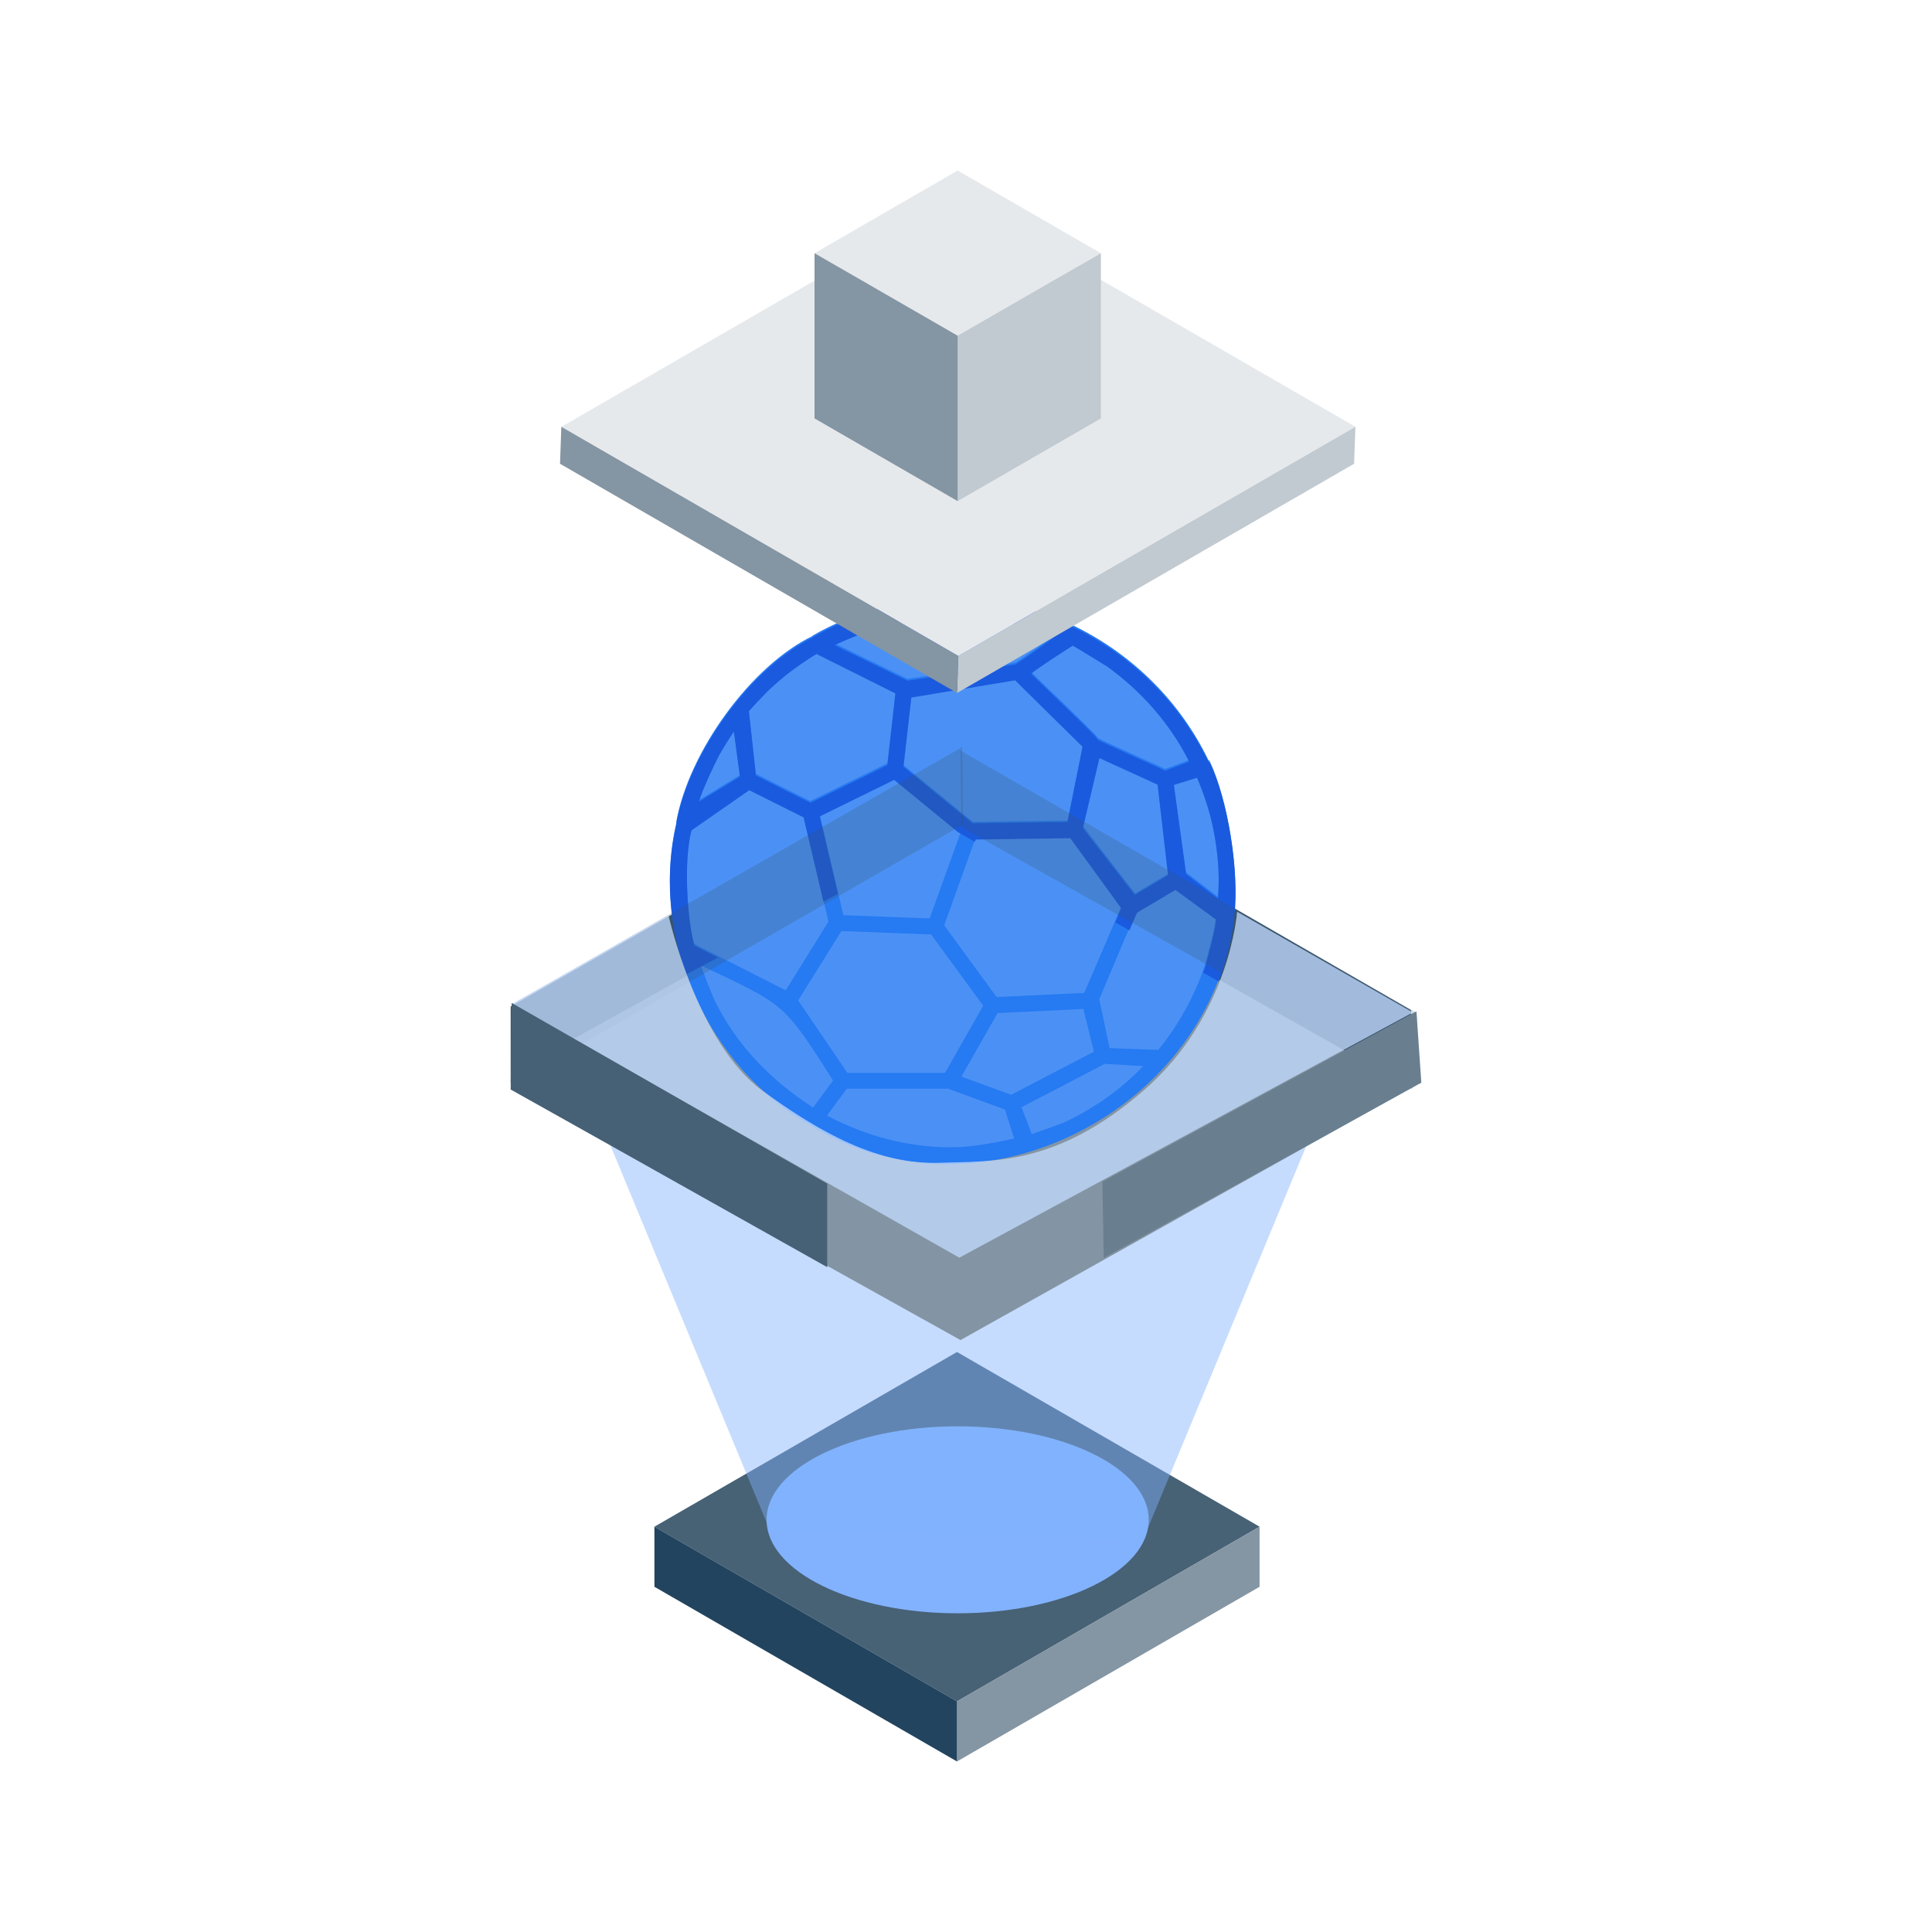 <svg width="118" height="118" viewBox="0 0 118 118" fill="none" xmlns="http://www.w3.org/2000/svg">
<g clip-path="url(#clip0_202_5557)">
<path d="M58.45 103.915L39.97 93.245L58.45 82.575L76.93 93.245L58.45 103.915Z" fill="#476175"/>
<path d="M76.93 96.915L58.45 107.585V103.915L76.93 93.245V96.915Z" fill="#8495A3"/>
<path d="M58.45 107.585L39.97 96.915V93.245L58.45 103.915V107.585Z" fill="#22445F"/>
<path d="M58.49 98.535C64.935 98.535 70.16 95.979 70.16 92.825C70.16 89.671 64.935 87.115 58.49 87.115C52.045 87.115 46.82 89.671 46.82 92.825C46.82 95.979 52.045 98.535 58.49 98.535Z" fill="#82B2FD"/>
<path opacity="0.45" d="M69.83 94.005L82.22 64.115L34.66 63.625L47.04 93.515L69.83 94.005Z" fill="#82B2FD"/>
<path d="M31.19 61.475L58.6 45.845L58.66 50.635L31.19 66.155V61.475Z" fill="#38546A"/>
<path d="M58.66 81.845L31.19 66.545L31.36 65.495L58.28 50.525L86.19 66.435L58.67 81.845H58.66Z" fill="#8395A4"/>
<path d="M58.38 45.675L58.44 50.795L86.24 66.485L86.18 61.695L58.38 45.675V45.675Z" fill="#3A566C"/>
<path d="M58.278 70.255C67.491 70.255 74.96 62.877 74.96 53.775C74.96 44.673 67.491 37.295 58.278 37.295C49.065 37.295 41.596 44.673 41.596 53.775C41.596 62.877 49.065 70.255 58.278 70.255Z" fill="#4B91F5"/>
<path d="M75.37 55.895C75.69 53.135 74.98 48.775 73.87 46.465L73.81 46.435C72.08 42.855 69.2 40.005 65.66 38.255C60.63 35.885 54.47 36.025 49.63 38.825V38.845C45.88 40.655 42.07 45.895 41.3 50.215H41.32C39.66 57.245 43.23 65.225 49.51 68.715H49.56V68.755C59.8 75.115 74.06 67.795 75.38 55.895H75.37ZM73.59 58.955C72.97 60.825 71.99 62.595 70.74 64.125L67.77 64.015L67.14 61.025C67.57 60.005 69.01 56.585 69.43 55.625L71.77 54.235L74.26 56.055C74.15 56.975 73.78 58.205 73.59 58.955ZM64.95 68.575C64.36 68.795 63.56 69.075 63.02 69.265L62.39 67.625C63.32 67.145 66.49 65.495 67.47 64.975L69.82 65.115C68.44 66.565 66.78 67.725 64.95 68.575V68.575ZM58.17 70.075C55.43 70.085 52.83 69.365 50.51 68.135L51.72 66.495H57.9L61.38 67.765L61.94 69.535C61.07 69.735 59.34 70.085 58.16 70.065L58.17 70.075ZM43.65 61.105C43.3 60.295 43.01 59.535 42.81 58.965C47.93 61.395 47.82 61.175 50.88 65.995L49.66 67.645C47.09 65.985 45 63.855 43.65 61.105V61.105ZM46.85 42.155C47.76 41.275 48.78 40.505 49.87 39.845L54.69 42.255L54.2 46.615L49.49 48.925C48.66 48.515 46.99 47.675 46.16 47.255L45.73 43.335C46.08 42.925 46.47 42.535 46.84 42.145L46.85 42.155ZM56.42 37.645C59.1 37.385 61.87 37.725 64.35 38.835C63.81 39.235 62.57 40.135 62.01 40.475L55.69 41.425L55.43 41.465L50.97 39.295C52.67 38.525 54.51 37.795 56.41 37.645H56.42ZM67.61 40.595C69.71 42.105 71.47 44.095 72.63 46.415L71.16 46.965C71.08 46.895 67.08 45.155 67.03 45.045C67.05 44.915 63.02 41.125 62.98 41.035C63.51 40.615 64.93 39.705 65.52 39.325C66.08 39.645 66.95 40.195 67.61 40.595V40.595ZM74.11 50.565C74.38 51.915 74.51 53.375 74.39 54.775L72.44 53.275L71.69 47.835L73.11 47.395C73.54 48.405 73.89 49.465 74.11 50.565V50.565ZM66.21 60.645C65.49 60.675 61.67 60.855 60.87 60.895L57.67 56.515L59.59 51.165C60.94 51.145 64 51.105 65.37 51.085L68.48 55.365C68.12 56.235 66.62 59.715 66.22 60.645H66.21ZM50.07 49.755L54.61 47.525L58.67 50.845L56.78 56.095L51.51 55.895C51.19 54.515 50.4 51.175 50.07 49.755V49.755ZM66.15 50.485L67.16 46.215L70.71 47.835L71.35 53.365L69.33 54.565L66.16 50.475L66.15 50.485ZM65.22 50.115L59.42 50.195C58.44 49.395 56.15 47.525 55.19 46.735L55.67 42.515L62.01 41.465L66.13 45.525L65.21 50.105L65.22 50.115ZM51.64 65.355L48.75 61.105C48.75 61.105 51.26 57.065 51.39 56.865L56.87 57.075C56.87 57.075 60.04 61.405 60.05 61.425L57.72 65.525H51.75L51.64 65.355ZM42.24 50.615L45.76 48.165L49.08 49.825L50.6 56.285L47.99 60.485L42.41 57.655C42.03 56.465 41.7 52.635 42.24 50.615V50.615ZM61.76 66.865L58.72 65.755C59.2 64.915 60.47 62.685 60.93 61.875C62.23 61.815 64.86 61.695 66.17 61.625L66.81 64.235C65.55 64.895 63.01 66.215 61.76 66.865V66.865ZM43.97 45.965C44.28 45.435 44.57 44.975 44.83 44.585L45.2 47.335L42.7 48.865C42.99 47.975 43.66 46.555 43.98 45.955L43.97 45.965Z" fill="#267AF2"/>
<path d="M73.87 46.575L73.81 46.545C72.08 42.965 69.2 40.115 65.66 38.365C60.63 35.995 54.47 36.135 49.63 38.935V38.955C45.88 40.765 42.07 46.005 41.3 50.325H41.32C40.6 53.365 40.86 56.575 41.89 59.525L43.85 58.485L42.41 57.755C42.03 56.565 41.7 52.735 42.24 50.715L45.76 48.265L49.08 49.925L50.29 55.065L51.18 54.595C50.81 53.015 50.31 50.915 50.07 49.865L54.61 47.635L58.51 50.825L59.54 51.415L59.59 51.275C60.94 51.255 64 51.215 65.37 51.195L68.48 55.475C68.4 55.655 68.27 55.965 68.12 56.335L68.98 56.825C69.18 56.365 69.34 55.975 69.45 55.745L71.79 54.355L74.28 56.175C74.17 57.095 73.8 58.325 73.61 59.075C73.57 59.185 73.52 59.295 73.48 59.405L74.43 59.945C74.9 58.705 75.24 57.385 75.39 56.005C75.71 53.245 75 48.885 73.89 46.575H73.87ZM67.61 40.705C69.71 42.215 71.47 44.205 72.63 46.525L71.16 47.075C71.08 47.005 67.08 45.265 67.03 45.155C67.05 45.025 63.02 41.235 62.98 41.145C63.51 40.725 64.93 39.815 65.52 39.435C66.08 39.755 66.95 40.305 67.61 40.705ZM56.42 37.755C59.1 37.495 61.87 37.835 64.35 38.945C63.81 39.345 62.57 40.245 62.01 40.585L55.69 41.535L55.43 41.575L50.97 39.405C52.67 38.635 54.51 37.905 56.41 37.755H56.42ZM42.68 48.975C42.97 48.085 43.64 46.665 43.96 46.065C44.27 45.535 44.56 45.075 44.82 44.685L45.19 47.435L42.69 48.965L42.68 48.975ZM54.21 46.725L49.5 49.035C48.67 48.625 47 47.785 46.17 47.365L45.74 43.445C46.09 43.035 46.48 42.645 46.85 42.255C47.76 41.375 48.78 40.605 49.87 39.945L54.69 42.355L54.2 46.715L54.21 46.725ZM65.21 50.205L59.41 50.285C58.43 49.485 56.14 47.615 55.18 46.825L55.66 42.605L62 41.555L66.12 45.615L65.2 50.195L65.21 50.205ZM69.31 54.665L66.14 50.575L67.15 46.305L70.7 47.925L71.34 53.455L69.32 54.655L69.31 54.665ZM74.39 54.885L72.44 53.385L71.69 47.945L73.11 47.505C73.54 48.515 73.89 49.575 74.11 50.675C74.38 52.025 74.51 53.485 74.39 54.885V54.885Z" fill="#1A5ADE"/>
<path opacity="0.24" d="M31.3 61.315L58.77 45.625L58.83 50.355L31.36 66.155L31.3 61.315V61.315Z" fill="#38546A"/>
<path opacity="0.24" d="M58.66 45.845L58.72 50.525L86.74 66.215L86.52 61.865L58.67 45.845H58.66Z" fill="#3A566C"/>
<path opacity="0.76" d="M58.607 76.823L31.266 61.326L40.831 55.906C40.831 55.906 42.57 63.708 46.57 66.618C50.2 69.258 53.67 71.148 57.41 71.018C60.71 70.908 64.537 71.193 69.837 66.613C75.137 62.033 75.557 55.683 75.557 55.683L86.296 61.836L58.597 76.813L58.607 76.823Z" fill="#C3DAFD"/>
<path d="M86.51 61.765L86.81 66.125L67.41 76.835L67.33 72.175L86.52 61.765H86.51Z" fill="#697F90"/>
<path d="M31.25 61.255L31.19 66.535L50.524 77.395V72.293L31.25 61.255Z" fill="#466176"/>
<path d="M58.534 40.065L34.294 26.065L58.534 12.065L82.784 26.065L58.534 40.065V40.065Z" fill="#E6E9EC"/>
<path d="M82.704 28.325L58.454 42.325L58.534 40.065L82.784 26.065L82.704 28.325V28.325Z" fill="#C1CAD1"/>
<path d="M58.454 42.325L34.204 28.325L34.284 26.065L58.534 40.065L58.454 42.325V42.325Z" fill="#8495A3"/>
<path d="M58.489 20.505L49.749 15.465L58.489 10.415L67.239 15.465L58.489 20.505Z" fill="#E6E9EC"/>
<path d="M67.239 25.555L58.489 30.605V20.505L67.239 15.465V25.555Z" fill="#C1CAD1"/>
<path d="M58.489 30.605L49.749 25.555V15.465L58.489 20.505V30.605Z" fill="#8495A3"/>
</g>
<defs>
<clipPath id="clip0_202_5557">
<rect width="55.62" height="97.17" fill="white" transform="translate(31.19 10.415)"/>
</clipPath>
</defs>
</svg>
